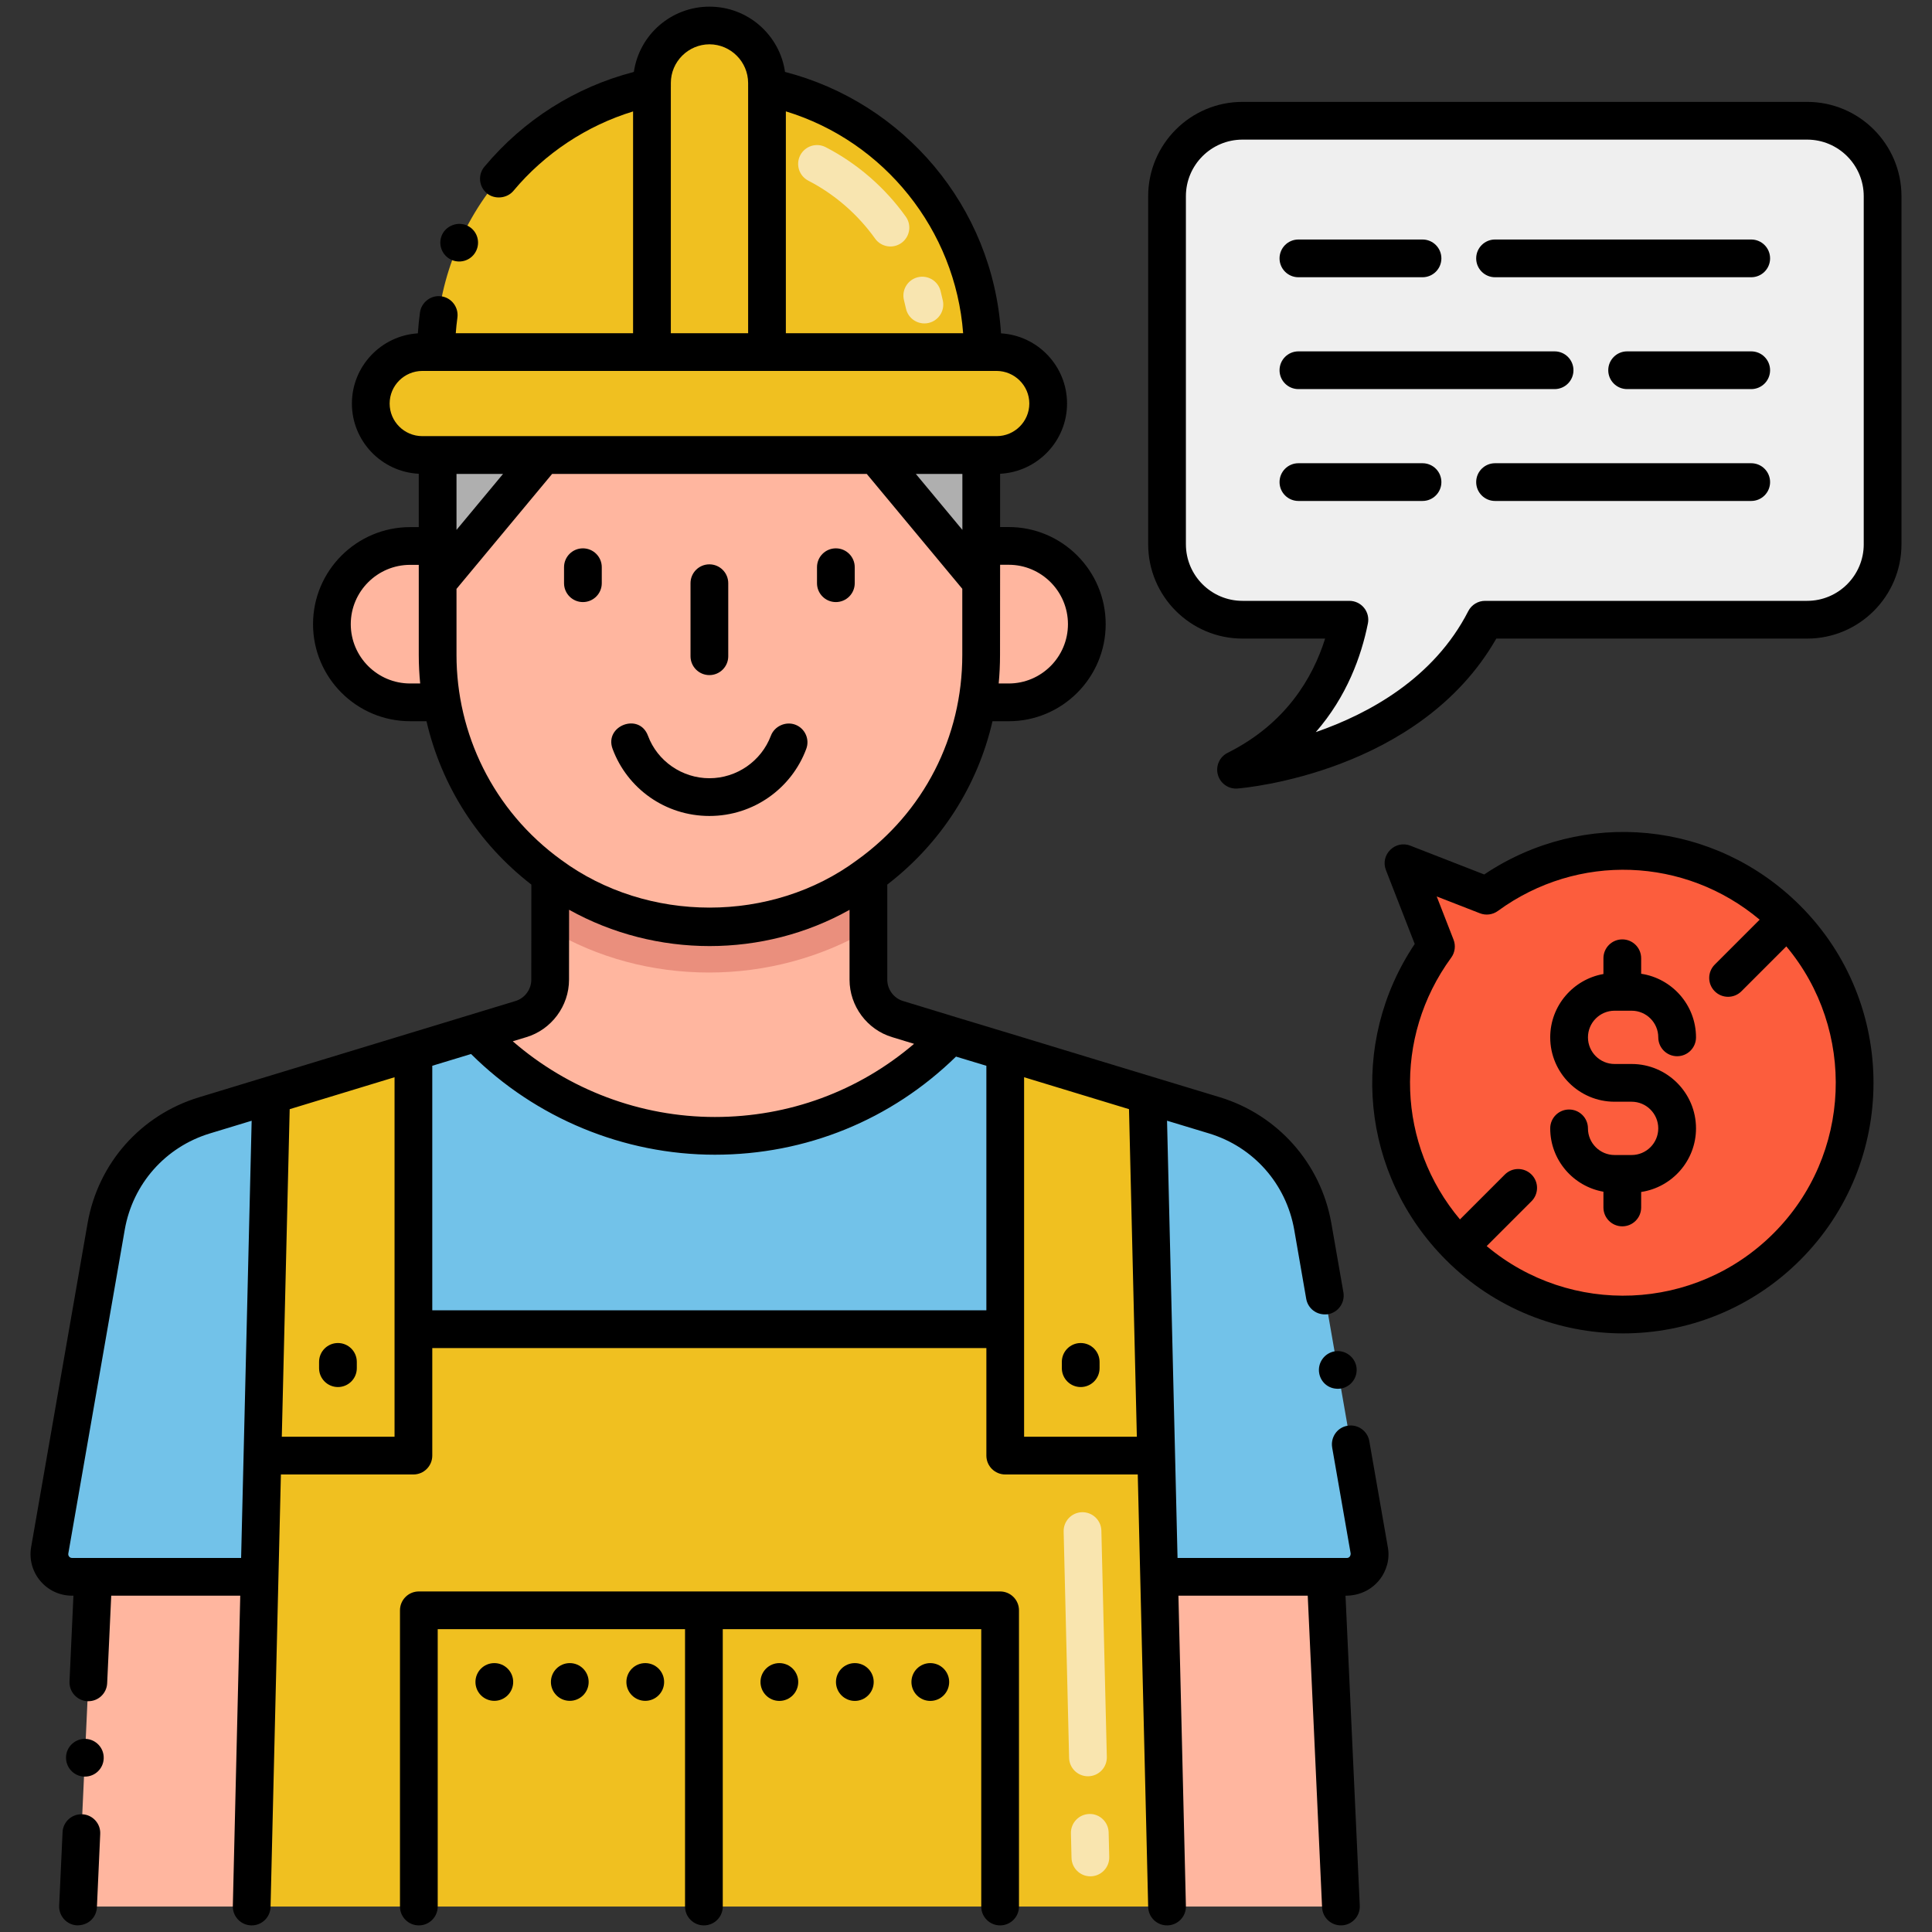 <svg id="Layer_1" enable-background="new 0 0 256 256" height="512" viewBox="0 0 256 256" width="512" xmlns="http://www.w3.org/2000/svg"><rect x="0" y="0" width="256" height="256" fill="#333333" stroke="none"/><g><g><path d="m236.777 121.783c-10.83-10.83-27.758-11.872-39.775-3.097l-11.03-4.299 4.301 11.032c-8.771 12.009-7.738 28.935 3.098 39.771 11.986 11.986 31.415 11.986 43.401 0 11.986-11.987 11.991-31.421.005-43.407z" fill="#fc5d3d"/><path d="m144.009 82.705c0 5.71-4.61 10.36-10.35 10.36h-4.19c-1.65 9.5-7 17.59-14.4 22.9v7.25 6.6c0 2.4 1.57 4.53 3.88 5.22l7.01 2.14c-7.87 8.21-18.96 13.33-31.24 13.33-12.45 0-23.68-5.27-31.57-13.68l-.01-.01 5.88-1.78c2.3-.69 3.88-2.82 3.88-5.22l.01-6.6v-7.24c-7.34-5.31-12.68-13.35-14.36-22.91h-4.2c-5.73 0-10.37-4.64-10.37-10.36 0-5.71 4.62-10.36 10.37-10.36h3.64v-12.05h72.03v12.04h3.64c5.73 0 10.35 4.64 10.35 10.37z" fill="#ffb69f"/><path d="m116.019 60.295 13.99 16.82h.01v-16.82z" fill="#afafaf"/><path d="m115.069 115.965v7.25c-6.27 3.67-13.62 5.65-21.11 5.65-7.55 0-14.74-1.94-21.05-5.65v-7.24c12.77 9.41 30.32 8.79 42.16-.01z" fill="#ea8f7d"/><path d="m71.989 60.295-13.99 16.82h-.01v-16.82z" fill="#afafaf"/><path d="m154.639 252.625h-121.29l1.04-43.69.39-16.06h20v-16.75h78.42v16.75h20l.39 16.06z" fill="#f0c020"/><path d="m133.199 139.365v36.76h-78.42v-36.76l8.37-2.54c7.89 8.41 19.12 13.68 31.57 13.68 12.28 0 23.37-5.12 31.24-13.33z" fill="#72c2e9"/><path d="m35.929 145.105-1.15 47.77-.39 16.06h-24.85c-1.86 0-3.27-1.68-2.95-3.52l7.48-42.91c1.22-6.97 6.25-12.65 13.01-14.71 2.17-.66.43-.13 8.85-2.69z" fill="#72c2e9"/><path d="m54.779 139.365v53.51h-20l1.15-47.77z" fill="#f0c020"/><path d="m178.479 208.935h-24.89l-.39-16.06-1.125-47.77 8.865 2.69c6.76 2.06 11.79 7.74 13.01 14.71l7.48 42.91c.32 1.84-1.09 3.52-2.95 3.52z" fill="#72c2e9"/><path d="m153.199 192.875h-20v-53.51l18.875 5.74z" fill="#f0c020"/><g fill="#ffb69f"><path d="m175.669 208.935h-22.08l1.05 43.69h23.04z"/><path d="m10.339 252.625h23.01l1.04-43.69h-22.04z"/></g><path d="m132.061 46.653h-1.838c0-17.317-12.262-31.761-28.593-35.112v-.549c0-4.206-3.411-7.617-7.626-7.617-4.206 0-7.617 3.411-7.617 7.617v.549c-16.322 3.356-28.593 17.794-28.593 35.112h-1.838c-3.713 0-6.83 2.995-6.83 6.821 0 3.767 3.054 6.821 6.83 6.821h76.104c3.791 0 6.83-3.078 6.83-6.821.001-3.767-3.062-6.821-6.829-6.821z" fill="#f0c020"/><path d="m239.456 16h-74.817c-5.523 0-10 4.477-10 10v46.116c0 5.523 4.477 10 10 10h14.165c-1.196 5.951-4.724 14.727-15.02 19.875 0 0 23.813-1.916 32.996-19.875h42.677c5.523 0 10-4.477 10-10v-46.116c-.001-5.523-4.478-10-10.001-10z" fill="#efefef"/></g><path d="m144.479 248.622c-1.354 0-2.466-1.08-2.498-2.44l-.078-3.259c-.033-1.38 1.059-2.526 2.439-2.56 1.363-.047 2.526 1.059 2.559 2.439l.078 3.259c.033 1.38-1.059 2.526-2.439 2.56-.02.001-.04.001-.061.001zm-.319-13.256c-1.353 0-2.466-1.08-2.498-2.44l-.723-29.991c-.033-1.38 1.059-2.526 2.438-2.56 1.378-.026 2.526 1.059 2.56 2.439l.723 29.991c.033 1.38-1.059 2.526-2.438 2.56-.021.001-.041.001-.062.001z" fill="#f9e5af"/><path d="m120.043 40.881c-.078-.365-.164-.727-.257-1.085-.349-1.336.452-2.702 1.789-3.05 1.333-.344 2.701.452 3.049 1.789.112.428.214.86.308 1.295.29 1.35-.569 2.68-1.919 2.97-1.344.289-2.679-.565-2.97-1.919zm-4.09-9.267c-2.301-3.22-5.357-5.872-8.841-7.671-1.228-.633-1.708-2.141-1.075-3.368.635-1.227 2.146-1.706 3.368-1.074 4.186 2.161 7.856 5.344 10.616 9.207.803 1.123.543 2.685-.581 3.487-1.122.801-2.682.545-3.487-.581z" fill="#f8e5b0"/><path d="m77.238 79.778c1.381 0 2.5-1.119 2.5-2.5v-2.12c0-1.381-1.119-2.5-2.5-2.5s-2.5 1.119-2.5 2.5v2.12c0 1.381 1.119 2.5 2.5 2.5z"/><path d="m110.757 79.778c1.381 0 2.5-1.119 2.5-2.5v-2.12c0-1.381-1.119-2.5-2.5-2.5s-2.5 1.119-2.5 2.5v2.12c0 1.381 1.119 2.5 2.5 2.5z"/><path d="m94 108.12c5.906 0 10.906-3.707 12.83-8.88.492-1.296-.172-2.742-1.46-3.22-1.271-.47-2.75.21-3.221 1.46-1.27 3.38-4.54 5.64-8.149 5.64-3.61 0-6.891-2.26-8.141-5.63-1.165-3.126-5.822-1.307-4.689 1.74 1.947 5.252 6.979 8.89 12.83 8.89z"/><path d="m93.997 89.454c1.381 0 2.5-1.119 2.5-2.5v-9.676c0-1.381-1.119-2.5-2.5-2.5s-2.5 1.119-2.5 2.5v9.676c0 1.38 1.119 2.5 2.5 2.5z"/><path d="m181.439 190.95c-.229-1.35-1.55-2.27-2.89-2.03-1.387.231-2.252 1.553-2.03 2.87v.02l2.45 14.03c0 .397-.224.59-.49.6-5.67 0-16.755 0-22.449 0-.117-4.89-1.225-51.053-1.391-57.94 2.553.771 3.715 1.133 5.58 1.69 5.89 1.79 10.2 6.68 11.271 12.75l1.59 9.16c.217 1.242 1.355 2.247 2.899 2.04 1.351-.24 2.261-1.54 2.03-2.89l-1.6-9.17c-1.404-8.003-7.174-14.365-14.74-16.68-2.899-.864-23.976-7.28-27.743-8.426 0 0 0 0-.001 0s-.002-.001-.003-.001l-7.24-2.19h-.001l-7.017-2.142c-1.233-.368-2.095-1.53-2.095-2.825v-12.606c7.077-5.442 11.961-13.034 13.941-21.644h2.149c7.085 0 12.85-5.769 12.85-12.86 0-7.097-5.765-12.87-12.85-12.87h-1.14v-7.059c4.927-.251 8.87-4.321 8.87-9.306 0-4.92-3.84-9-8.75-9.3-1.076-16.894-12.985-30.605-28.62-34.64-.694-4.857-4.885-8.65-10.01-8.65-4.985 0-9.283 3.633-10.02 8.65-7.78 2.02-14.62 6.36-19.801 12.56-.861 1.022-.773 2.597.32 3.52 1.021.85 2.67.7 3.521-.32 4.161-4.98 9.712-8.642 15.857-10.527v29.389h-23.494c.053-.696.122-1.389.217-2.073.185-1.344-.765-2.633-2.14-2.82-1.35-.19-2.64.79-2.82 2.14-.119.91-.22 1.84-.279 2.77-4.9.31-8.74 4.39-8.74 9.3 0 4.981 3.929 9.059 8.859 9.306v7.069h-1.141c-7.096 0-12.869 5.769-12.869 12.86s5.773 12.86 12.869 12.86h2.165c2.002 8.623 6.873 16.211 13.895 21.649l-.009 12.601c0 1.293-.863 2.455-2.104 2.828-4.522 1.369-26.745 8.14-41.944 12.761-7.706 2.349-13.355 8.736-14.744 16.672l-7.48 42.912c-.586 3.372 2.006 6.448 5.413 6.448h.19l-.52 11.364c-.061 1.38 1 2.55 2.38 2.62h.11c1.34 0 2.439-1.05 2.5-2.38l.539-11.605h17.096l-.984 41.13c-.033 1.38 1.06 2.526 2.439 2.559 1.377.033 2.526-1.056 2.559-2.44l1.371-57.31h17.559c1.381 0 2.5-1.119 2.5-2.5v-14.25h73.42v14.25c0 1.381 1.119 2.5 2.5 2.5h17.56l1.381 57.31c.033 1.38 1.178 2.472 2.56 2.439 1.38-.033 2.472-1.179 2.438-2.56l-.991-41.125h17.135l1.9 41.3c.061 1.339 1.179 2.437 2.612 2.383 1.379-.063 2.445-1.233 2.382-2.612l-1.889-41.07c3.904 0 6.196-3.415 5.603-6.45zm-120.95-128.15h6.165l-6.165 7.412zm67.031 0v7.412l-6.165-7.412zm6.139 12.035c4.328 0 7.85 3.531 7.85 7.87 0 4.334-3.521 7.86-7.85 7.86h-1.328c.115-1.212.177-2.469.177-3.77 0-6.082.011-11.416.011-11.96zm-6.039-30.683h-23.49v-29.395c13.052 3.983 22.466 15.728 23.49 29.395zm-38.732-32.59c0-.007.002-.014.002-.022v-.55c0-2.81 2.3-5.11 5.12-5.12 2.82.01 5.11 2.31 5.12 5.12v.55c0 .004.001.007.001.011v32.601h-10.243zm-37.258 41.908c0-2.38 1.939-4.31 4.33-4.32h76.1c2.38.01 4.33 1.95 4.33 4.32 0 2.38-1.95 4.32-4.33 4.32h-76.1c-2.391 0-4.33-1.94-4.33-4.32zm-5.151 29.235c0-4.334 3.53-7.86 7.869-7.86h1.141v11.95c0 1.289.067 2.548.187 3.77h-1.328c-4.338 0-7.869-3.526-7.869-7.86zm14.01 4.09v-8.764l12.668-15.231h41.694l12.657 15.219v8.777c0 10.872-5.094 20.823-13.931 27.164-11.305 8.404-27.785 8.406-39.203-.009-9.083-6.573-13.885-16.808-13.885-27.156zm9.249 50.635c3.333-1 5.661-4.131 5.661-7.611l.007-9.272c5.754 3.208 12.192 4.812 18.622 4.812 6.423 0 12.835-1.603 18.541-4.801v9.258c0 3.488 2.329 6.62 5.65 7.611l2.899.885c-7.355 6.279-16.585 9.694-26.4 9.694-9.84 0-19.39-3.616-26.774-10.032zm-60.686 68.414 7.48-42.908c1.062-6.068 5.383-10.954 11.274-12.749l5.54-1.684c-.137 5.687-1.242 51.498-1.397 57.932h-22.41c-.309 0-.541-.28-.487-.591zm43.227-15.469h-14.939l1.045-43.404 13.895-4.231v47.635zm5-16.75v-32.406l5.139-1.559c8.546 8.5 20.229 13.345 32.301 13.345 12.077 0 23.364-4.604 31.957-13.001l4.023 1.217v32.404zm78.42 16.75v-47.636l13.901 4.23c.274 11.432.068 2.83 1.039 43.406z"/><path d="m174.8 181.96c.218 1.247 1.354 2.25 2.89 2.03 1.426-.26 2.261-1.586 2.04-2.89-.239-1.35-1.54-2.27-2.89-2.04-1.361.24-2.28 1.54-2.04 2.9z"/><path d="m10.899 240.4c-1.39-.06-2.55 1.01-2.609 2.38l-.45 9.73c-.06 1.38 1.01 2.55 2.38 2.61 1.569 0 2.553-1.11 2.62-2.38l.44-9.73c.07-1.37-1-2.55-2.381-2.61z"/><path d="m11.359 230.41c-1.38-.06-2.55 1.01-2.609 2.38-.061 1.38 1 2.55 2.38 2.62h.12c1.34 0 2.43-1.05 2.49-2.38.07-1.38-1-2.55-2.381-2.62z"/><path d="m132.52 210.875c-9.544 0-67.99 0-77.021 0-1.381 0-2.5 1.119-2.5 2.5v39.25c0 1.381 1.119 2.5 2.5 2.5s2.5-1.119 2.5-2.5v-29.746c0-.003.001-.006.001-.01s-.001-.006-.001-.01v-6.985h32.771v36.75c0 1.381 1.119 2.5 2.5 2.5s2.5-1.119 2.5-2.5v-36.75h34.25v36.75c0 1.381 1.119 2.5 2.5 2.5s2.5-1.119 2.5-2.5v-39.25c0-1.38-1.12-2.499-2.5-2.499z"/><circle cx="85.5" cy="222.87" r="2.5"/><circle cx="75.5" cy="222.87" r="2.5"/><circle cx="65.5" cy="222.87" r="2.5"/><path d="m123.27 220.37c-1.38 0-2.5 1.12-2.5 2.5 0 1.39 1.12 2.51 2.5 2.51s2.5-1.12 2.5-2.51c0-1.38-1.121-2.5-2.5-2.5z"/><path d="m103.27 220.37c-1.38 0-2.5 1.12-2.5 2.5 0 1.39 1.12 2.51 2.5 2.51s2.5-1.12 2.5-2.51c0-1.38-1.121-2.5-2.5-2.5z"/><path d="m113.27 220.37c-1.38 0-2.5 1.12-2.5 2.5 0 1.39 1.12 2.51 2.5 2.51s2.5-1.12 2.5-2.51c0-1.38-1.121-2.5-2.5-2.5z"/><path d="m44.779 177.958c-1.381 0-2.5 1.119-2.5 2.5v.833c0 1.381 1.119 2.5 2.5 2.5s2.5-1.119 2.5-2.5v-.833c0-1.38-1.119-2.5-2.5-2.5z"/><path d="m143.199 177.958c-1.381 0-2.5 1.119-2.5 2.5v.833c0 1.381 1.119 2.5 2.5 2.5s2.5-1.119 2.5-2.5v-.833c0-1.38-1.119-2.5-2.5-2.5z"/><path d="m58.56 31.14c-.565 1.28.028 2.746 1.28 3.3 1.254.547 2.728-.002 3.29-1.28.56-1.26-.01-2.74-1.271-3.29-1.239-.55-2.759.05-3.299 1.27z"/><path d="m232.046 61.38h-33.944c-1.381 0-2.5 1.119-2.5 2.5s1.119 2.5 2.5 2.5h33.944c1.381 0 2.5-1.119 2.5-2.5s-1.119-2.5-2.5-2.5z"/><path d="m188.491 61.38h-16.445c-1.381 0-2.5 1.119-2.5 2.5s1.119 2.5 2.5 2.5h16.445c1.381 0 2.5-1.119 2.5-2.5s-1.119-2.5-2.5-2.5z"/><path d="m208.491 49.058c0-1.381-1.119-2.5-2.5-2.5h-33.945c-1.381 0-2.5 1.119-2.5 2.5s1.119 2.5 2.5 2.5h33.945c1.381 0 2.5-1.119 2.5-2.5z"/><path d="m232.046 46.558h-16.444c-1.381 0-2.5 1.119-2.5 2.5s1.119 2.5 2.5 2.5h16.444c1.381 0 2.5-1.119 2.5-2.5s-1.119-2.5-2.5-2.5z"/><path d="m232.046 31.736h-33.944c-1.381 0-2.5 1.119-2.5 2.5s1.119 2.5 2.5 2.5h33.944c1.381 0 2.5-1.119 2.5-2.5s-1.119-2.5-2.5-2.5z"/><path d="m172.046 36.736h16.445c1.381 0 2.5-1.119 2.5-2.5s-1.119-2.5-2.5-2.5h-16.445c-1.381 0-2.5 1.119-2.5 2.5s1.119 2.5 2.5 2.5z"/><path d="m213.943 133.925h2.257c1.946 0 3.53 1.583 3.53 3.53 0 1.381 1.119 2.5 2.5 2.5s2.5-1.119 2.5-2.5c0-4.273-3.162-7.812-7.267-8.426v-2.055c0-1.381-1.119-2.5-2.5-2.5s-2.5 1.119-2.5 2.5v2.088c-3.999.704-7.051 4.195-7.051 8.393 0 4.704 3.827 8.53 8.53 8.53h2.257c1.946 0 3.53 1.584 3.53 3.531s-1.584 3.53-3.53 3.53h-2.257c-1.946 0-3.53-1.583-3.53-3.53 0-1.381-1.119-2.5-2.5-2.5s-2.5 1.119-2.5 2.5c0 4.198 3.052 7.689 7.051 8.393v2.087c0 1.381 1.119 2.5 2.5 2.5s2.5-1.119 2.5-2.5v-2.054c4.104-.614 7.267-4.153 7.267-8.426 0-4.704-3.827-8.531-8.53-8.531h-2.257c-1.946 0-3.53-1.583-3.53-3.53s1.584-3.53 3.53-3.53z"/><path d="m196.665 115.871-9.784-3.814c-2.021-.789-4.027 1.211-3.237 3.237l3.814 9.787c-8.817 13.162-7.167 30.563 4.146 41.875 12.957 12.957 33.962 12.975 46.936 0 12.943-12.943 12.946-34.001.006-46.941-11.314-11.313-28.717-12.961-41.881-4.144zm38.339 47.551c-10.404 10.403-26.915 11.001-38.013 1.689l5.942-5.942c.977-.977.977-2.56 0-3.536-.977-.977-2.559-.976-3.535 0l-5.945 5.945c-8.307-9.879-8.904-24.085-1.162-34.685.504-.689.621-1.587.311-2.382l-2.231-5.728 5.724 2.231c.795.311 1.693.193 2.383-.31 10.6-7.742 24.807-7.147 34.686 1.157l-5.953 5.953c-.977.976-.977 2.559 0 3.535.977.977 2.559.977 3.535 0l5.949-5.949c9.266 11.064 8.707 27.624-1.691 38.022z"/><path d="m239.456 13.5h-74.817c-6.893 0-12.5 5.607-12.5 12.5v46.116c0 6.893 5.607 12.5 12.5 12.5h10.947c-1.643 5.227-5.221 11.289-12.921 15.139-1.07.535-1.611 1.754-1.29 2.907.304 1.088 1.294 1.829 2.406 1.829.067 0 .135-.002.202-.008 1.004-.081 24.143-2.14 34.284-19.867h41.188c6.893 0 12.5-5.607 12.5-12.5v-46.116c.001-6.893-5.606-12.5-12.499-12.5zm7.5 58.616c0 4.136-3.364 7.5-7.5 7.5h-42.677c-.938 0-1.799.526-2.226 1.362-4.563 8.924-13.206 13.609-20.205 16.032 4.12-4.729 6.035-10.064 6.906-14.402.147-.734-.042-1.497-.518-2.076-.475-.58-1.185-.916-1.934-.916h-14.165c-4.136 0-7.5-3.364-7.5-7.5v-46.116c0-4.136 3.364-7.5 7.5-7.5h74.817c4.136 0 7.5 3.364 7.5 7.5v46.116z"/></g></svg>
